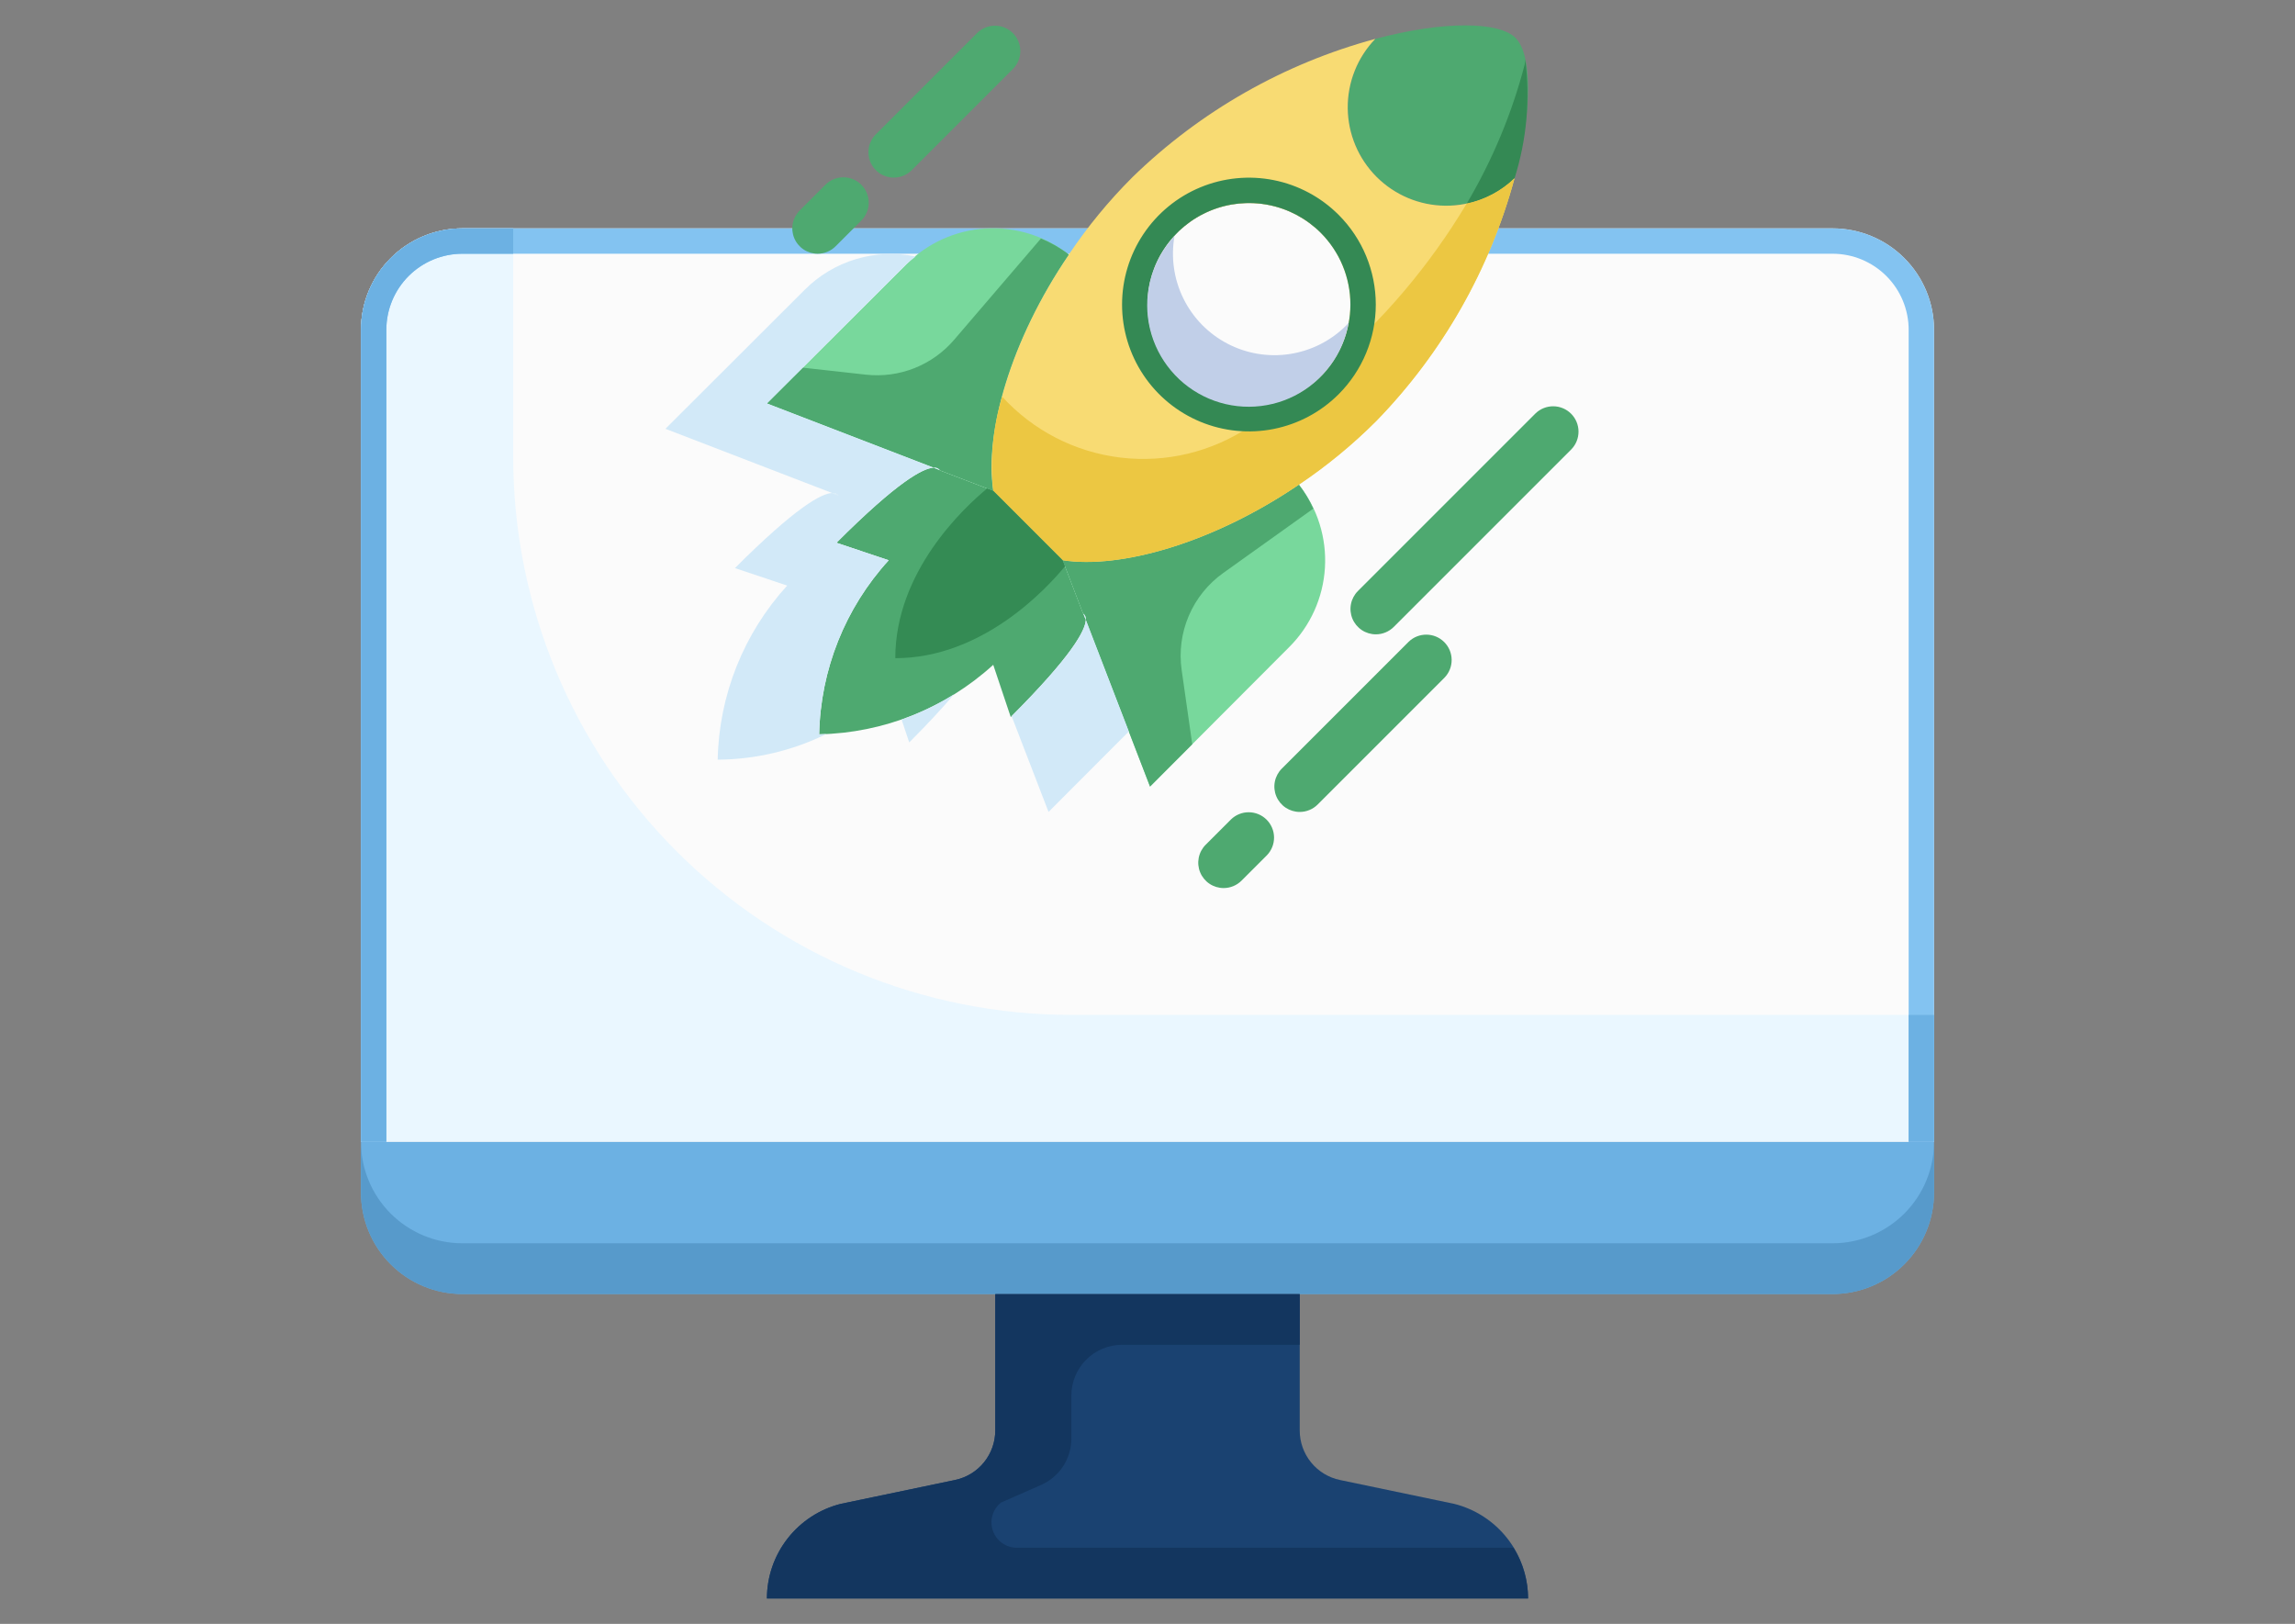 <?xml version="1.0" encoding="UTF-8"?> <svg xmlns="http://www.w3.org/2000/svg" width="212" height="150" viewBox="0 0 212 150" fill="none"><rect x="0" y="0" width="212" height="150" fill="#808080" stroke="none"/><path d="M141.156 147.656H70.844C70.846 145.648 71.517 143.697 72.753 142.114C73.988 140.531 75.716 139.404 77.664 138.914L88.211 136.711C89.267 136.493 90.215 135.916 90.894 135.079C91.573 134.242 91.942 133.195 91.938 132.117V119.531H120.062V132.117C120.058 133.195 120.427 134.242 121.106 135.079C121.785 135.916 122.733 136.493 123.789 136.711L134.336 138.914C136.284 139.404 138.012 140.531 139.247 142.114C140.483 143.697 141.154 145.648 141.156 147.656V147.656Z" fill="#1A4271"></path><path d="M178.656 30.469V105.469H33.344V30.469C33.344 27.982 34.331 25.598 36.09 23.84C37.848 22.081 40.232 21.094 42.719 21.094H169.281C171.768 21.094 174.152 22.081 175.91 23.84C177.669 25.598 178.656 27.982 178.656 30.469Z" fill="#FBFBFB"></path><path d="M178.656 105.469V110.156C178.656 112.643 177.669 115.027 175.91 116.785C174.152 118.544 171.768 119.531 169.281 119.531H42.719C40.232 119.531 37.848 118.544 36.09 116.785C34.331 115.027 33.344 112.643 33.344 110.156V105.469H178.656Z" fill="#6CB1E3"></path><path d="M169.281 114.844H42.719C40.232 114.844 37.848 113.856 36.09 112.098C34.331 110.34 33.344 107.955 33.344 105.469V110.156C33.344 112.643 34.331 115.027 36.09 116.785C37.848 118.544 40.232 119.531 42.719 119.531H169.281C171.768 119.531 174.152 118.544 175.91 116.785C177.669 115.027 178.656 112.643 178.656 110.156V105.469C178.656 107.955 177.669 110.34 175.91 112.098C174.152 113.856 171.768 114.844 169.281 114.844Z" fill="#579ACB"></path><path d="M47.406 42.188V21.094H42.719C40.232 21.094 37.848 22.081 36.09 23.84C34.331 25.598 33.344 27.982 33.344 30.469V105.469H178.656V93.75H98.969C85.293 93.75 72.178 88.317 62.509 78.648C52.839 68.978 47.406 55.863 47.406 42.188V42.188Z" fill="#EAF7FF"></path><path d="M169.281 21.094H42.719C40.232 21.094 37.848 22.081 36.09 23.84C34.331 25.598 33.344 27.982 33.344 30.469V105.469H35.688V30.469C35.688 28.604 36.428 26.816 37.747 25.497C39.066 24.178 40.854 23.438 42.719 23.438H169.281C171.146 23.438 172.934 24.178 174.253 25.497C175.572 26.816 176.312 28.604 176.312 30.469V105.469H178.656V30.469C178.656 27.982 177.669 25.598 175.91 23.84C174.152 22.081 171.768 21.094 169.281 21.094V21.094Z" fill="#83C3F1"></path><path d="M42.719 21.094C40.232 21.094 37.848 22.081 36.09 23.84C34.331 25.598 33.344 27.982 33.344 30.469V105.469H35.688V30.469C35.688 28.604 36.428 26.816 37.747 25.497C39.066 24.178 40.854 23.438 42.719 23.438H47.406V21.094H42.719Z" fill="#6CB1E3"></path><path d="M176.312 93.75H178.656V105.469H176.312V93.75Z" fill="#6CB1E3"></path><path d="M93.932 142.969C93.446 142.969 92.972 142.818 92.576 142.537C92.18 142.257 91.88 141.859 91.719 141.401C91.558 140.943 91.544 140.446 91.678 139.979C91.812 139.512 92.088 139.098 92.467 138.795L96.168 137.168C97.001 136.802 97.709 136.201 98.207 135.439C98.704 134.677 98.969 133.787 98.969 132.877V128.906C98.969 127.663 99.463 126.471 100.342 125.592C101.221 124.713 102.413 124.219 103.656 124.219H120.062V119.531H91.938V132.117C91.942 133.195 91.573 134.242 90.894 135.079C90.215 135.916 89.267 136.493 88.211 136.711L77.664 138.914C75.716 139.404 73.988 140.531 72.753 142.114C71.517 143.697 70.846 145.648 70.844 147.656H141.156C141.149 145.999 140.683 144.376 139.809 142.969H93.932Z" fill="#13365F"></path><path d="M127.094 58.594C126.63 58.594 126.177 58.456 125.792 58.199C125.407 57.941 125.106 57.575 124.929 57.147C124.752 56.719 124.705 56.248 124.796 55.793C124.886 55.338 125.109 54.921 125.437 54.593L141.843 38.187C142.285 37.76 142.877 37.523 143.492 37.529C144.106 37.534 144.694 37.781 145.128 38.215C145.563 38.65 145.81 39.238 145.815 39.852C145.82 40.467 145.584 41.059 145.157 41.501L128.751 57.907C128.311 58.347 127.715 58.594 127.094 58.594Z" fill="#4EA970"></path><path d="M120.062 75C119.599 75 119.146 74.862 118.761 74.605C118.375 74.347 118.075 73.981 117.898 73.553C117.72 73.125 117.674 72.654 117.764 72.199C117.855 71.745 118.078 71.327 118.405 70.999L130.124 59.281C130.566 58.853 131.158 58.617 131.773 58.623C132.387 58.628 132.975 58.874 133.41 59.309C133.844 59.744 134.091 60.331 134.096 60.946C134.101 61.56 133.865 62.153 133.438 62.594L121.72 74.313C121.28 74.753 120.684 75 120.062 75Z" fill="#4EA970"></path><path d="M113.031 82.031C112.568 82.031 112.115 81.894 111.729 81.636C111.344 81.379 111.044 81.013 110.866 80.584C110.689 80.156 110.643 79.685 110.733 79.23C110.823 78.776 111.047 78.358 111.374 78.031L113.718 75.687C114.16 75.26 114.752 75.023 115.367 75.029C115.981 75.034 116.569 75.281 117.003 75.715C117.438 76.15 117.685 76.738 117.69 77.352C117.695 77.967 117.459 78.559 117.032 79.001L114.688 81.344C114.249 81.784 113.653 82.031 113.031 82.031V82.031Z" fill="#4EA970"></path><path d="M82.562 16.406C82.099 16.406 81.646 16.269 81.261 16.011C80.875 15.754 80.575 15.388 80.398 14.959C80.22 14.531 80.174 14.06 80.264 13.605C80.355 13.151 80.578 12.733 80.906 12.405L90.281 3.03C90.722 2.604 91.314 2.367 91.929 2.373C92.544 2.378 93.131 2.624 93.566 3.059C94.001 3.494 94.247 4.081 94.252 4.696C94.258 5.31 94.022 5.902 93.594 6.345L84.219 15.72C83.78 16.159 83.184 16.406 82.562 16.406V16.406Z" fill="#4EA970"></path><path d="M75.531 23.438C75.068 23.437 74.615 23.3 74.229 23.042C73.844 22.785 73.544 22.419 73.366 21.991C73.189 21.562 73.143 21.091 73.233 20.637C73.323 20.182 73.546 19.765 73.874 19.437L76.218 17.093C76.434 16.869 76.693 16.691 76.979 16.568C77.265 16.445 77.572 16.38 77.883 16.378C78.195 16.375 78.503 16.434 78.791 16.552C79.079 16.67 79.341 16.844 79.561 17.064C79.781 17.284 79.955 17.546 80.073 17.834C80.191 18.122 80.25 18.43 80.248 18.742C80.245 19.053 80.18 19.36 80.057 19.646C79.934 19.932 79.756 20.191 79.532 20.407L77.188 22.751C76.749 23.19 76.153 23.437 75.531 23.438V23.438Z" fill="#4EA970"></path><path d="M98.169 51.752L100.045 56.651L100.068 56.674L100.302 57.26C100.255 58.245 99.013 60.588 93.367 66.234L91.75 61.409C87.346 65.427 81.632 67.708 75.672 67.828C75.793 61.868 78.075 56.155 82.094 51.752L77.268 50.135C82.914 44.489 85.258 43.247 86.242 43.2L86.828 43.434L86.852 43.458L91.75 45.333L98.169 51.752Z" fill="#4EA970"></path><path d="M139.998 3.502C141.522 5.025 141.592 10.132 139.905 16.46C138.188 18.113 135.891 19.027 133.508 19.004C131.125 18.982 128.845 18.025 127.16 16.34C125.475 14.655 124.518 12.375 124.496 9.992C124.473 7.609 125.387 5.312 127.04 3.595C133.368 1.908 138.475 1.978 139.998 3.502V3.502Z" fill="#4EA970"></path><path d="M115.37 37.509C120.551 37.509 124.75 33.31 124.75 28.13C124.75 22.949 120.551 18.75 115.37 18.75C110.19 18.75 105.991 22.949 105.991 28.13C105.991 33.31 110.19 37.509 115.37 37.509Z" fill="#FBFBFB"></path><path d="M98.734 23.515C93.32 31.458 90.93 39.989 91.75 45.331L86.852 43.456L86.828 43.432C86.76 43.345 86.669 43.277 86.567 43.236C86.464 43.195 86.352 43.182 86.242 43.198L70.844 37.266L83.709 24.424C85.665 22.455 88.277 21.274 91.048 21.106C93.819 20.939 96.555 21.796 98.734 23.515V23.515Z" fill="#78D89C"></path><path d="M98.169 51.752C103.487 52.573 112.019 50.182 119.985 44.768C121.703 46.948 122.559 49.684 122.39 52.454C122.222 55.224 121.04 57.836 119.071 59.791L106.234 72.656L100.305 57.26C100.321 57.151 100.307 57.039 100.266 56.936C100.225 56.833 100.157 56.743 100.07 56.674L100.047 56.651L98.169 51.752Z" fill="#78D89C"></path><path d="M119.985 44.766C112.016 50.18 103.488 52.57 98.169 51.75L91.748 45.328C90.927 39.987 93.318 31.456 98.732 23.512C100.455 20.944 102.424 18.549 104.613 16.364C110.88 10.268 118.599 5.872 127.04 3.593C125.387 5.31 124.473 7.607 124.496 9.99C124.518 12.373 125.475 14.652 127.16 16.338C128.845 18.023 131.125 18.98 133.508 19.002C135.891 19.024 138.188 18.111 139.905 16.458C137.626 24.899 133.23 32.618 127.134 38.885C124.948 41.074 122.554 43.043 119.985 44.766V44.766ZM108.735 21.497C107.425 22.808 106.533 24.479 106.171 26.297C105.81 28.116 105.996 30 106.706 31.713C107.416 33.425 108.618 34.889 110.159 35.919C111.701 36.949 113.513 37.498 115.367 37.498C117.221 37.498 119.033 36.949 120.575 35.919C122.116 34.889 123.318 33.425 124.027 31.713C124.737 30 124.923 28.116 124.562 26.297C124.201 24.479 123.309 22.808 121.998 21.497C120.238 19.742 117.853 18.756 115.367 18.757C112.882 18.757 110.497 19.743 108.738 21.499L108.735 21.497Z" fill="#F8DB73"></path><path d="M98.734 23.515C97.946 22.907 97.078 22.408 96.156 22.031L88.138 31.387C87.144 32.548 85.882 33.448 84.461 34.01C83.04 34.571 81.503 34.776 79.984 34.608L74.162 33.961L70.844 37.266L86.24 43.195C86.35 43.179 86.461 43.193 86.564 43.234C86.667 43.275 86.757 43.343 86.826 43.43L86.849 43.453L91.748 45.328C90.927 39.989 93.318 31.458 98.734 23.515V23.515Z" fill="#4EA970"></path><path d="M112.982 52.938L121.314 46.985C120.959 46.198 120.513 45.454 119.985 44.77C112.016 50.182 103.487 52.573 98.169 51.752L100.045 56.651L100.068 56.674C100.155 56.743 100.223 56.833 100.264 56.936C100.305 57.039 100.318 57.151 100.302 57.26L106.234 72.656L110.134 68.749L109.155 61.891C108.912 60.192 109.14 58.458 109.815 56.879C110.49 55.3 111.585 53.937 112.982 52.938V52.938Z" fill="#4EA970"></path><path d="M140.896 5.475C140.897 5.651 140.876 5.827 140.835 5.998C139.655 10.497 137.854 14.81 135.484 18.813C137.149 18.463 138.681 17.651 139.905 16.47C141.028 12.92 141.366 9.168 140.896 5.475V5.475Z" fill="#348954"></path><path d="M122.723 33.879C122.501 34.188 122.259 34.483 122.001 34.763C121.258 35.49 120.397 36.087 119.455 36.527C118.098 37.566 116.755 38.527 115.452 39.398C111.941 41.755 107.699 42.773 103.5 42.267C99.301 41.761 95.424 39.764 92.573 36.64C91.721 39.453 91.44 42.408 91.748 45.331L98.169 51.752C103.488 52.573 112.019 50.182 119.985 44.77C122.553 43.046 124.948 41.076 127.134 38.888C133.23 32.62 137.626 24.901 139.905 16.46C138.681 17.642 137.149 18.454 135.484 18.804C132.086 24.495 127.774 29.588 122.723 33.879V33.879Z" fill="#ECC742"></path><path d="M123.655 19.845C122.017 18.206 119.928 17.09 117.655 16.637C115.382 16.185 113.026 16.417 110.884 17.304C108.743 18.191 106.913 19.693 105.625 21.62C104.338 23.547 103.65 25.813 103.65 28.131C103.65 30.449 104.338 32.714 105.625 34.642C106.913 36.569 108.743 38.071 110.884 38.958C113.026 39.845 115.382 40.077 117.655 39.624C119.928 39.172 122.017 38.056 123.655 36.417C125.853 34.219 127.088 31.239 127.088 28.131C127.088 25.023 125.853 22.042 123.655 19.845V19.845ZM122.001 34.763C120.689 36.073 119.019 36.965 117.201 37.326C115.382 37.687 113.498 37.501 111.785 36.792C110.072 36.082 108.608 34.88 107.579 33.339C106.549 31.797 105.999 29.985 105.999 28.131C105.999 26.277 106.549 24.465 107.579 22.923C108.608 21.382 110.072 20.18 111.785 19.47C113.498 18.76 115.382 18.574 117.201 18.936C119.019 19.297 120.689 20.189 122.001 21.499C123.757 23.259 124.743 25.644 124.743 28.131C124.743 30.617 123.757 33.002 122.001 34.763V34.763Z" fill="#348954"></path><path d="M124.345 30.075C122.933 31.482 121.109 32.402 119.139 32.702C117.168 33.003 115.153 32.667 113.387 31.744C111.62 30.821 110.193 29.359 109.314 27.571C108.434 25.782 108.148 23.759 108.496 21.797C107.499 22.864 106.765 24.15 106.352 25.552C105.94 26.953 105.861 28.431 106.121 29.869C106.382 31.306 106.975 32.663 107.853 33.831C108.73 34.999 109.869 35.945 111.178 36.595C112.486 37.244 113.928 37.579 115.389 37.572C116.85 37.566 118.289 37.218 119.592 36.556C120.894 35.895 122.024 34.938 122.891 33.762C123.758 32.586 124.339 31.224 124.586 29.784C124.499 29.876 124.436 29.984 124.345 30.075Z" fill="#C1CFE8"></path><path d="M91.748 45.331L91.192 45.12C89.005 46.922 82.703 52.812 82.703 60.797C90.688 60.797 96.578 54.495 98.38 52.308L98.169 51.752L91.748 45.331Z" fill="#348B54"></path><path d="M76.865 45.544L77.451 45.778C77.382 45.691 77.292 45.623 77.189 45.582C77.086 45.541 76.975 45.528 76.865 45.544V45.544Z" fill="#D2E9F8"></path><path d="M86.24 43.2L86.826 43.434C86.757 43.347 86.667 43.28 86.564 43.239C86.461 43.197 86.35 43.184 86.24 43.2V43.2Z" fill="#D2E9F8"></path><path d="M82.094 51.752L77.268 50.135C82.914 44.489 85.258 43.247 86.242 43.2L70.844 37.266L83.709 24.424C83.988 24.166 84.281 23.922 84.585 23.693C82.755 23.314 80.86 23.396 79.07 23.933C77.281 24.47 75.653 25.444 74.334 26.768L61.469 39.609L76.865 45.539C76.975 45.523 77.086 45.536 77.189 45.578C77.292 45.619 77.382 45.686 77.451 45.773L76.865 45.539C75.88 45.586 73.537 46.828 67.891 52.474L72.716 54.091C68.698 58.496 66.416 64.211 66.297 70.172C69.78 70.149 73.212 69.339 76.338 67.802C76.103 67.802 75.899 67.828 75.672 67.828C75.793 61.868 78.075 56.155 82.094 51.752V51.752Z" fill="#D2E9F8"></path><path d="M83.99 68.578C85.794 66.773 87.112 65.337 88.12 64.144C86.594 65.087 84.973 65.868 83.284 66.473L83.99 68.578Z" fill="#D2E9F8"></path><path d="M100.3 57.26C100.316 57.151 100.303 57.039 100.261 56.936C100.22 56.833 100.153 56.743 100.066 56.674L100.3 57.26Z" fill="#D2E9F8"></path><path d="M93.447 66.15L96.859 75L104.275 67.57L100.305 57.258C100.255 58.24 99.018 60.569 93.447 66.15Z" fill="#D2E9F8"></path></svg> 